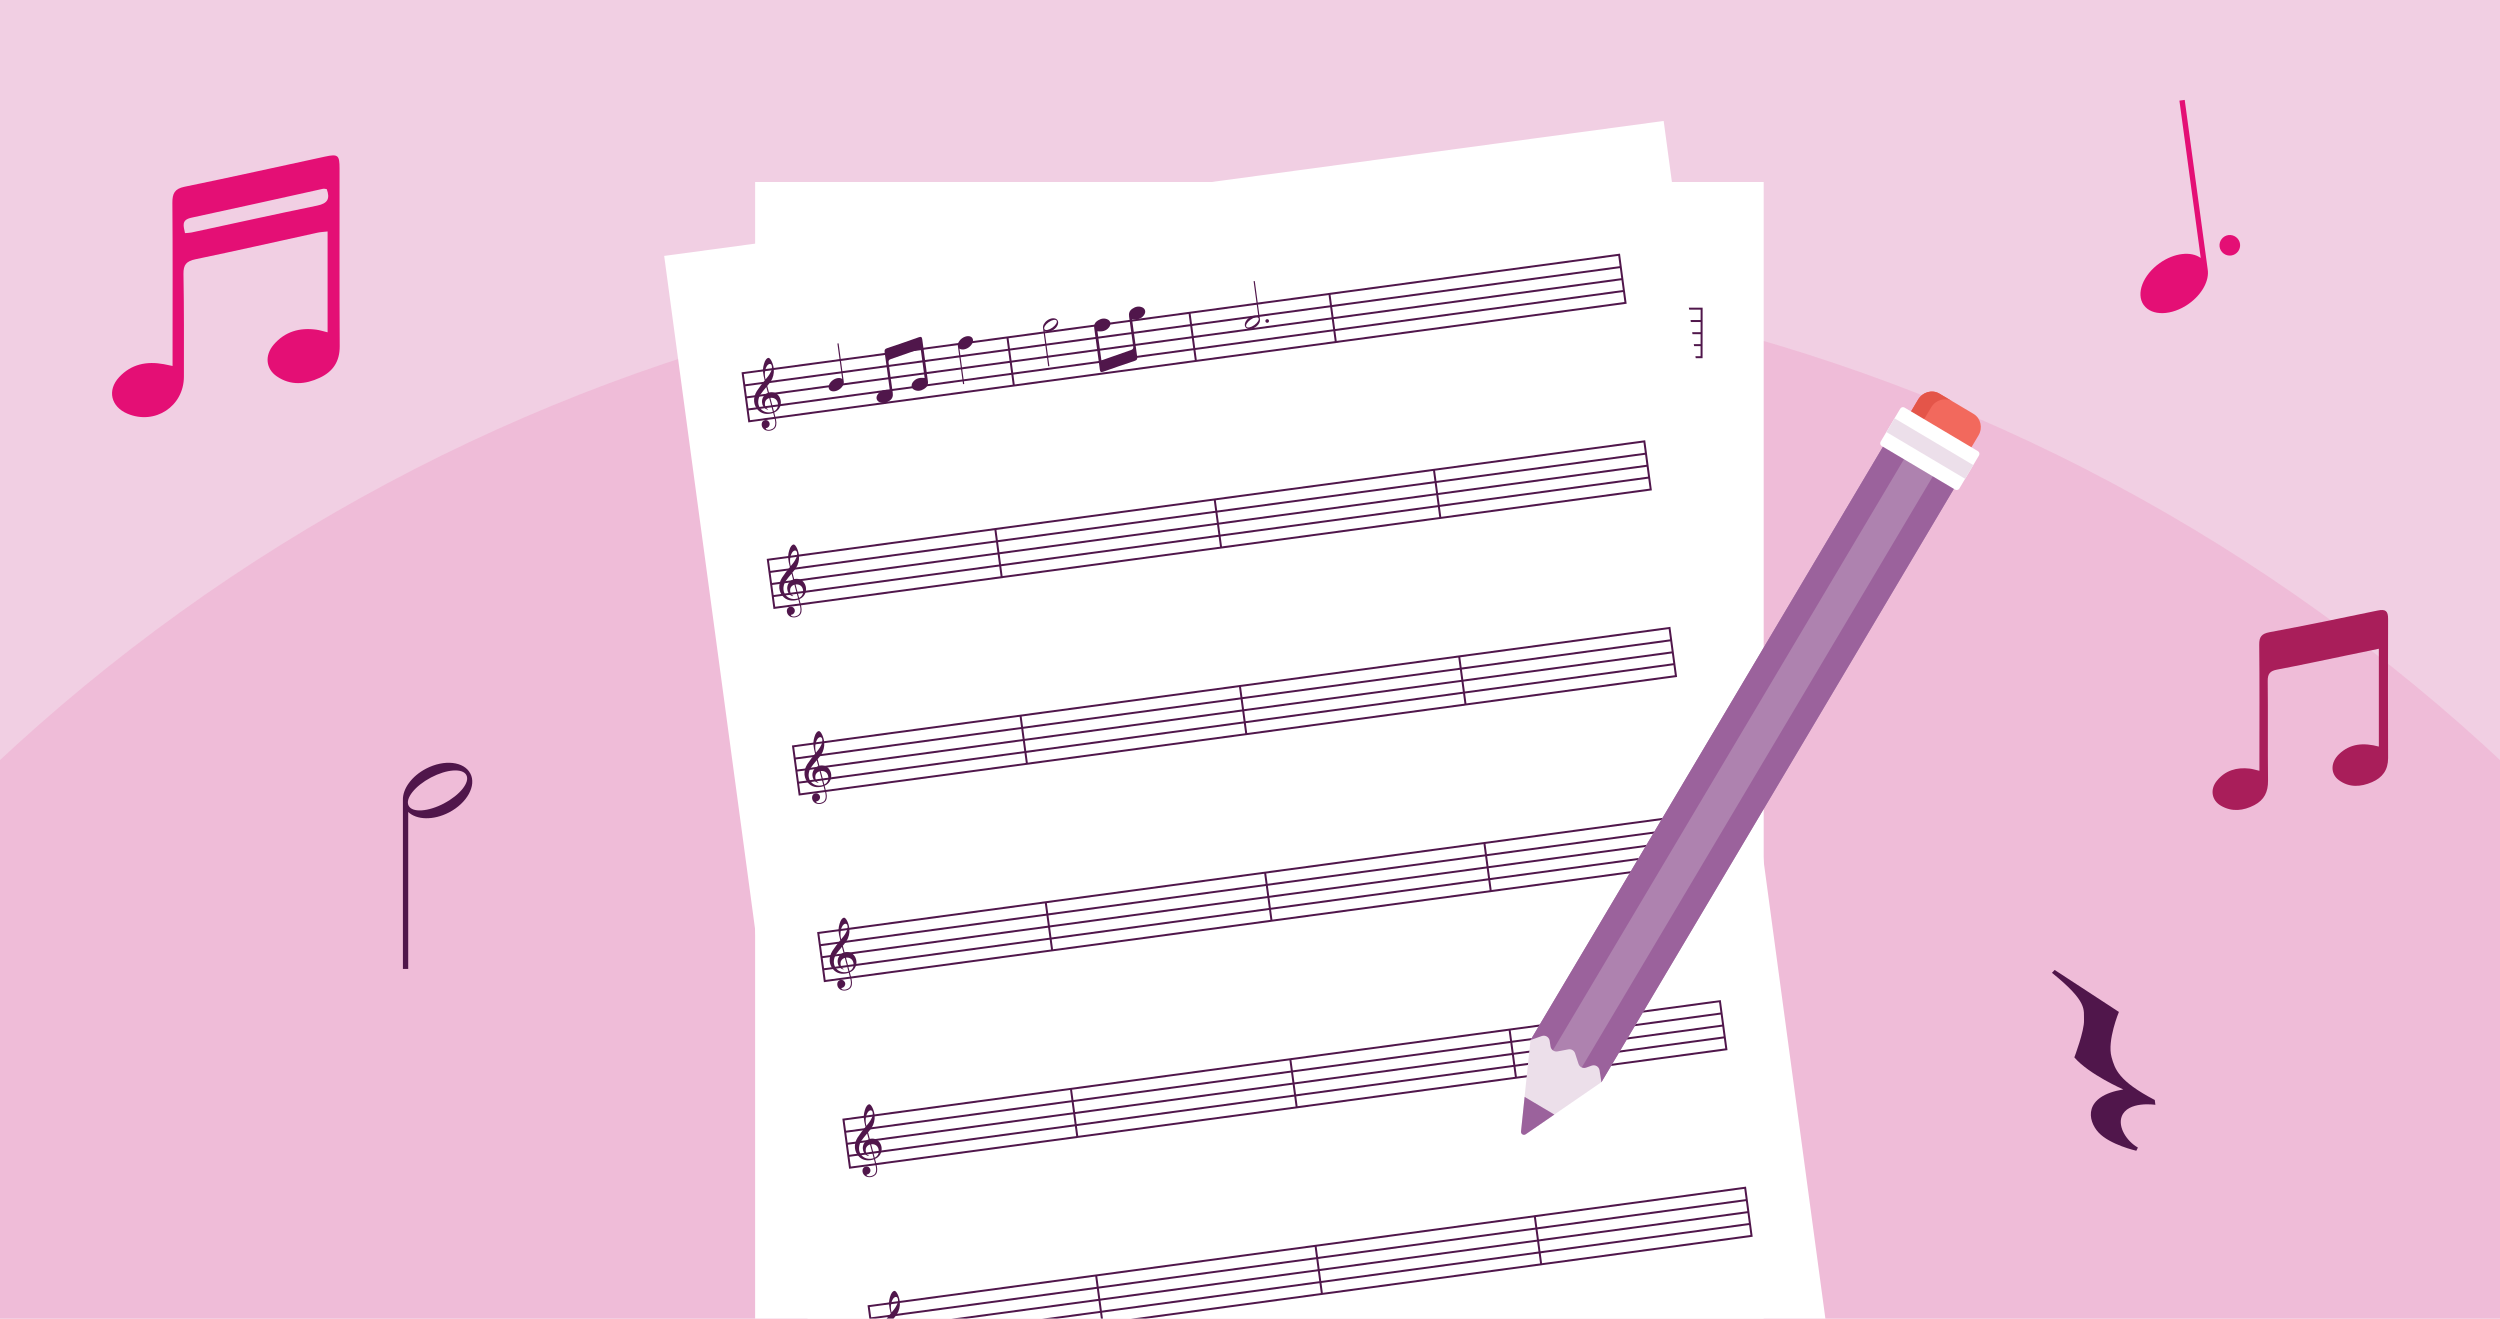 <?xml version="1.0" encoding="UTF-8"?>
<svg xmlns="http://www.w3.org/2000/svg" xmlns:xlink="http://www.w3.org/1999/xlink" viewBox="0 0 800 422">
  <defs>
    <style>
      .cls-1, .cls-2 {
        fill: none;
      }

      .cls-3 {
        filter: url(#drop-shadow-1);
      }

      .cls-4 {
        filter: url(#drop-shadow-2);
      }

      .cls-5 {
        fill: #e45549;
      }

      .cls-6 {
        fill: #50164b;
      }

      .cls-7 {
        opacity: .1;
      }

      .cls-7, .cls-8 {
        fill: #e40f75;
      }

      .cls-9 {
        fill: #ecdfea;
      }

      .cls-10 {
        fill: #9b629c;
      }

      .cls-11 {
        fill: #ae82af;
      }

      .cls-12 {
        clip-path: url(#clippath-1);
      }

      .cls-13 {
        fill: #fff;
      }

      .cls-2 {
        stroke: #50164b;
        stroke-miterlimit: 10;
        stroke-width: .64px;
      }

      .cls-14 {
        fill: #a91e5a;
      }

      .cls-15 {
        fill: #f2695d;
      }

      .cls-16 {
        fill: #f1cfe3;
      }

      .cls-17 {
        clip-path: url(#clippath);
      }
    </style>
    <clipPath id="clippath">
      <rect class="cls-1" x="-8.21" y="-1139.35" width="814.06" height="438.74"/>
    </clipPath>
    <clipPath id="clippath-1">
      <rect class="cls-1" x="-8.21" y="-8.04" width="814.06" height="438.74"/>
    </clipPath>
    <filter id="drop-shadow-1" x="236.92" y="53.72" width="332.16" height="465.6" filterUnits="userSpaceOnUse">
      <feOffset dx="3.01" dy="3.01"/>
      <feGaussianBlur result="blur" stdDeviation="1.51"/>
      <feFlood flood-color="#231f20" flood-opacity=".33"/>
      <feComposite in2="blur" operator="in"/>
      <feComposite in="SourceGraphic"/>
    </filter>
    <filter id="drop-shadow-2" x="207.88" y="34.04" width="390.24" height="504.96" filterUnits="userSpaceOnUse">
      <feOffset dx="3.01" dy="3.01"/>
      <feGaussianBlur result="blur-2" stdDeviation="1.51"/>
      <feFlood flood-color="#231f20" flood-opacity=".33"/>
      <feComposite in2="blur-2" operator="in"/>
      <feComposite in="SourceGraphic"/>
    </filter>
  </defs>
  <g id="bg">
    <rect class="cls-16" x="-8.21" y="-14" width="814.06" height="445.73"/>
  </g>
  <g id="Layer_3" data-name="Layer 3">
    <g class="cls-17">
      <circle class="cls-7" cx="400" cy="-459.35" r="586.34"/>
    </g>
    <g class="cls-12">
      <circle class="cls-7" cx="400" cy="671.95" r="586.34"/>
    </g>
  </g>
  <g id="Layer_1" data-name="Layer 1">
    <path class="cls-14" d="M761.23,238.9v-31.3c-3.45.71-6.66,1.37-9.86,2.04-7.57,1.56-15.13,3.2-22.73,4.64-2.24.43-3,1.33-2.97,3.66.13,10.62-.03,21.25.1,31.87.05,3.61-1.25,6.21-4.4,7.84-3.49,1.8-7.11,2.24-10.65.2-2.99-1.71-3.59-5.2-1.35-7.98,2.69-3.34,6.35-4.4,10.51-3.92.9.1,1.78.39,3.13.7,0-1.33,0-2.42,0-3.5,0-12.28.07-24.55-.06-36.82-.03-2.59.78-3.55,3.33-4.03,11.55-2.17,23.07-4.5,34.57-6.93,2.56-.54,3.35.17,3.34,2.68-.05,14.85-.05,29.71,0,44.56.01,3.8-1.83,6.25-5.15,7.68-3.6,1.55-7.26,1.81-10.59-.63-2.76-2.02-2.71-5.71.05-8.35,3.57-3.41,7.85-3.71,12.71-2.41Z"/>
    <path class="cls-6" d="M656.62,311.31l.87-.93,20.56,13.44s-3.82,9.16-2.36,14.43c1.08,3.89,2.23,7.68,13.84,13.75l.19,1.54s-8.92-1.35-10.79,3.79c-1.22,3.35,1.6,7.85,5.2,9.89l-.51,1.02s-8.41-1.9-12.06-5.81c-3.64-3.91-4.94-11.69,7.89-13.81,0,0-11.01-4.83-15.66-10.26,0,0,3.24-8.54,3.09-11.9-.16-3.36,1.38-5.79-10.25-15.15Z"/>
    <path class="cls-6" d="M150.5,247.52c-2.01-3.88-8.34-4.57-14.13-1.57-4.66,2.42-7.55,6.51-7.44,10.03h0s0,54.07,0,54.07h1.7v-50.22c2.68,2.57,8.06,2.74,13.05.15,5.79-3.01,8.85-8.59,6.83-12.46ZM142.12,257.07c-5.11,2.7-10.19,3.04-11.36.75-1.17-2.28,2.02-6.31,7.13-9.01,5.11-2.7,10.19-3.04,11.36-.76,1.17,2.28-2.02,6.31-7.13,9.01Z"/>
    <g>
      <path class="cls-8" d="M685.99,97.6c2.55,3.61,8.98,3.45,14.37-.35,4.34-3.06,6.68-7.54,6.1-11.06h0s-7.35-54.22-7.35-54.22l-1.7.23,6.82,50.35c-3.04-2.22-8.46-1.66-13.1,1.62-5.39,3.8-7.7,9.81-5.16,13.42Z"/>
      <path class="cls-8" d="M716.81,78.06c-.24-1.8-1.91-3.07-3.71-2.83s-3.07,1.91-2.83,3.71,1.91,3.07,3.71,2.82,3.07-1.91,2.83-3.71Z"/>
    </g>
    <path class="cls-8" d="M104.83,106.35v-32.28c-1.2.14-2.21.17-3.18.38-13.02,2.84-26.02,5.8-39.08,8.51-2.89.6-3.92,1.71-3.86,4.73.2,10.93.15,21.87.14,32.81,0,9.55-9.28,15.61-18.1,11.87-5.25-2.23-6.52-7.47-2.64-11.67,3.87-4.19,8.83-5.18,14.3-4.17.77.14,1.53.31,2.81.58,0-1.68,0-3.11,0-4.54,0-15.87.07-31.75-.06-47.62-.02-3,.67-4.53,3.89-5.19,15.02-3.08,29.98-6.43,44.97-9.65,4.15-.89,4.64-.49,4.64,3.84.02,18.94-.06,37.88.05,56.82.03,4.91-2.17,8.15-6.4,10.12-4.6,2.15-9.31,2.56-13.71-.44-3.53-2.4-3.98-6.69-1.04-10.14,3.58-4.2,8.32-5.56,13.7-4.81,1.04.14,2.06.48,3.57.84ZM104.56,60.52c-.43-.05-.83-.19-1.18-.11-14.05,3.09-28.08,6.25-42.14,9.26-3.33.71-2.49,2.69-2.04,4.93.79-.07,1.45-.07,2.07-.2,13.41-2.88,26.8-5.85,40.24-8.61,3.34-.68,4.17-2.21,3.05-5.26Z"/>
    <g class="cls-3">
      <rect class="cls-13" x="171.77" y="122.1" width="456.45" height="322.74" transform="translate(683.47 -116.53) rotate(90)"/>
      <g>
        <path class="cls-6" d="M269.23,105.2c-.46-1.51-1.59-2.2-2.94-2.19-.1,0-.2,0-.3.02-.1-.77-.19-1.5-.26-2.15.55-.51,1.05-.98,1.36-1.34.82-.97,1.35-2.29,1.44-3.63.11-1.68-.56-3.86-1.24-3.89-.46-.01-1.12.48-1.66,1.75-.49,1.16-.72,1.85-.63,3.67.02.3.07.87.15,1.61-.88.82-1.99,1.89-2.95,3.02-1.63,1.94-1.77,4.51-.22,6.34,1.19,1.41,3.07,1.59,4.48,1.29.16,1.24.26,2.11.27,2.28.04.79,0,2.33-1.19,2.74-.97.33-1.45.15-1.77.02-.34-.16-.45-.53-.18-.52.66.02,1.25-.55,1.28-1.25.02-.71-.53-1.31-1.23-1.33-.63-.02-1.16.42-1.29,1.03-.08.26-.08.59,0,.93.13.59.63,1.08.91,1.24,1.13.66,2.36.33,2.95-.1.62-.45.98-1.36.87-2.8-.03-.34-.12-1.19-.26-2.31.35-.1.66-.22.9-.37,1.37-.79,1.99-2.51,1.52-4.05ZM265.45,98.29c-.12-1.75.53-3.21,1.07-3.79.73-.77,1.49-.65,1.54.25.07,1.15-.9,2.35-1.6,3.06-.22.22-.56.54-.97.92-.02-.19-.03-.34-.04-.45ZM266.33,109.32c-1.35.23-2.96-.2-3.78-1.69-.88-1.58-.13-3.4.67-4.33.53-.62,1.39-1.39,2.19-2.12.07.61.15,1.26.23,1.92-1.18.3-2.16,1.35-2.25,2.7-.13,2.13,1.57,2.73,1.62,2.57.04-.13-.24-.15-.5-.54-.28-.41-.32-.99-.28-1.41.07-.72.62-1.46,1.62-1.61.2,1.61.4,3.21.56,4.48-.03,0-.05.01-.08.02ZM266.77,109.21c-.16-1.29-.36-2.86-.55-4.41,1.14,0,1.96.68,2.11,1.76.15,1.02-.24,2.22-1.57,2.65Z"/>
        <path class="cls-6" d="M372.8,97.68v9.41c1.04-.21,2-.41,2.96-.61,2.28-.47,4.55-.96,6.83-1.39.67-.13.9-.4.89-1.1-.04-3.19,0-6.39-.03-9.58-.01-1.09.38-1.87,1.32-2.35,1.05-.54,2.14-.67,3.2-.06.9.52,1.08,1.56.41,2.4-.81,1-1.91,1.32-3.16,1.18-.27-.03-.54-.12-.94-.21,0,.4,0,.73,0,1.05,0,3.69-.02,7.38.02,11.07,0,.78-.23,1.07-1,1.21-3.47.65-6.93,1.35-10.39,2.08-.77.16-1.01-.05-1-.81.01-4.46.01-8.93,0-13.39,0-1.14.55-1.88,1.55-2.31,1.08-.47,2.18-.54,3.18.19.83.61.81,1.72-.01,2.51-1.07,1.03-2.36,1.12-3.82.72Z"/>
        <path class="cls-6" d="M285.28,104.67c.46.88,1.9,1.04,3.22.36,1.06-.55,1.72-1.48,1.7-2.29h0s0-12.32,0-12.32h-.39v11.44c-.61-.59-1.84-.62-2.97-.03-1.32.69-2.02,1.96-1.56,2.84Z"/>
        <path class="cls-6" d="M332.82,94.45c-.46-.88-1.9-1.04-3.22-.36-1.06.55-1.72,1.48-1.7,2.29h0s0,12.32,0,12.32h.39v-11.44c.61.59,1.84.62,2.97.03,1.32-.69,2.02-1.96,1.56-2.84Z"/>
        <path class="cls-6" d="M360.58,92.43c-.46-.88-1.9-1.04-3.22-.36-1.06.55-1.72,1.48-1.7,2.29h0s0,12.32,0,12.32h.39v-11.44c.61.59,1.84.62,2.97.03,1.32-.69,2.02-1.96,1.56-2.84ZM358.67,94.6c-1.16.61-2.32.69-2.59.17-.27-.52.46-1.44,1.62-2.05,1.16-.61,2.32-.69,2.59-.17.27.52-.46,1.44-1.62,2.05Z"/>
        <path class="cls-6" d="M315.99,105.11v-9.48c-1.05.22-2.02.42-2.98.62-2.29.47-4.58.97-6.88,1.4-.68.13-.91.4-.9,1.11.04,3.22-.01,6.43.03,9.65.01,1.09-.38,1.88-1.33,2.37-1.06.55-2.15.68-3.22.06-.9-.52-1.09-1.58-.41-2.42.82-1.01,1.92-1.33,3.18-1.19.27.03.54.12.95.21,0-.4,0-.73,0-1.06,0-3.72.02-7.43-.02-11.15,0-.78.24-1.08,1.01-1.22,3.5-.66,6.99-1.36,10.47-2.1.78-.16,1.01.05,1.01.81-.01,4.5-.01,9,0,13.49,0,1.15-.55,1.89-1.56,2.33-1.09.47-2.2.55-3.21-.19-.84-.61-.82-1.73.01-2.53,1.08-1.03,2.38-1.12,3.85-.73Z"/>
        <g>
          <polygon class="cls-2" points="541.49 111.3 258.49 111.3 258.49 95.77 541.51 95.77 541.49 111.3"/>
          <line class="cls-2" x1="343.99" y1="95.77" x2="343.96" y2="111.3"/>
          <line class="cls-2" x1="402.78" y1="95.77" x2="402.75" y2="111.3"/>
          <line class="cls-2" x1="447.97" y1="95.77" x2="447.94" y2="111.3"/>
          <line class="cls-2" x1="258.49" y1="99.72" x2="541.51" y2="99.72"/>
          <line class="cls-2" x1="541.5" y1="103.61" x2="258.49" y2="103.61"/>
          <line class="cls-2" x1="258.49" y1="107.52" x2="541.5" y2="107.43"/>
        </g>
        <g>
          <path class="cls-6" d="M419.94,102.75c.46.88,1.9,1.04,3.22.36,1.06-.55,1.72-1.48,1.7-2.29h0s0-12.32,0-12.32h-.39v11.44c-.61-.59-1.84-.62-2.97-.03-1.32.69-2.02,1.96-1.56,2.84ZM421.85,100.57c1.16-.61,2.32-.69,2.59-.17.27.52-.46,1.44-1.62,2.05-1.16.61-2.32.69-2.59.17-.27-.52.46-1.44,1.62-2.05Z"/>
          <circle class="cls-6" cx="427.07" cy="101.68" r=".58"/>
        </g>
      </g>
      <g>
        <path class="cls-6" d="M269.23,165.46c-.46-1.51-1.59-2.2-2.94-2.19-.1,0-.2,0-.3.02-.1-.77-.19-1.5-.26-2.15.55-.51,1.05-.98,1.36-1.34.82-.97,1.35-2.29,1.44-3.63.11-1.68-.56-3.86-1.24-3.89-.46-.01-1.12.48-1.66,1.75-.49,1.16-.72,1.85-.63,3.67.02.3.07.87.15,1.61-.88.82-1.99,1.89-2.95,3.02-1.63,1.94-1.77,4.51-.22,6.34,1.19,1.41,3.07,1.59,4.48,1.29.16,1.24.26,2.11.27,2.28.04.79,0,2.33-1.19,2.74-.97.33-1.45.15-1.77.02-.34-.16-.45-.53-.18-.52.66.02,1.25-.55,1.28-1.25.02-.71-.53-1.31-1.23-1.33-.63-.02-1.16.42-1.29,1.03-.08.26-.08.59,0,.93.13.59.63,1.08.91,1.24,1.13.66,2.36.33,2.95-.1.62-.45.98-1.36.87-2.8-.03-.34-.12-1.19-.26-2.31.35-.1.66-.22.9-.37,1.37-.79,1.99-2.51,1.52-4.05ZM265.45,158.55c-.12-1.75.53-3.21,1.07-3.79.73-.77,1.49-.65,1.54.25.07,1.15-.9,2.35-1.6,3.06-.22.22-.56.54-.97.92-.02-.19-.03-.34-.04-.45ZM266.33,169.57c-1.35.23-2.96-.2-3.78-1.69-.88-1.58-.13-3.4.67-4.33.53-.62,1.39-1.39,2.19-2.12.07.61.15,1.26.23,1.92-1.18.3-2.16,1.35-2.25,2.7-.13,2.13,1.57,2.73,1.62,2.57.04-.13-.24-.15-.5-.54-.28-.41-.32-.99-.28-1.41.07-.72.62-1.46,1.62-1.61.2,1.61.4,3.21.56,4.48-.03,0-.05.01-.08.02ZM266.77,169.46c-.16-1.29-.36-2.86-.55-4.41,1.14,0,1.96.68,2.11,1.76.15,1.02-.24,2.22-1.57,2.65Z"/>
        <g>
          <polygon class="cls-2" points="541.49 171.56 258.49 171.56 258.49 156.02 541.51 156.02 541.49 171.56"/>
          <line class="cls-2" x1="331.94" y1="156.02" x2="331.91" y2="171.56"/>
          <line class="cls-2" x1="402.78" y1="156.02" x2="402.75" y2="171.56"/>
          <line class="cls-2" x1="473.58" y1="156.02" x2="473.55" y2="171.56"/>
          <line class="cls-2" x1="258.49" y1="159.98" x2="541.51" y2="159.98"/>
          <line class="cls-2" x1="541.5" y1="163.87" x2="258.49" y2="163.87"/>
          <line class="cls-2" x1="258.49" y1="167.77" x2="541.5" y2="167.69"/>
        </g>
      </g>
      <g>
        <path class="cls-6" d="M269.23,225.71c-.46-1.51-1.59-2.2-2.94-2.19-.1,0-.2,0-.3.02-.1-.77-.19-1.5-.26-2.15.55-.51,1.05-.98,1.36-1.34.82-.97,1.35-2.29,1.44-3.63.11-1.68-.56-3.86-1.24-3.89-.46-.01-1.12.48-1.66,1.75-.49,1.16-.72,1.85-.63,3.67.02.3.07.87.15,1.61-.88.82-1.99,1.89-2.95,3.02-1.63,1.94-1.77,4.51-.22,6.34,1.19,1.41,3.07,1.59,4.48,1.29.16,1.24.26,2.11.27,2.28.04.79,0,2.33-1.19,2.74-.97.33-1.45.15-1.77.02-.34-.16-.45-.53-.18-.52.66.02,1.25-.55,1.28-1.25.02-.71-.53-1.31-1.23-1.33-.63-.02-1.16.42-1.29,1.03-.08.26-.08.59,0,.93.13.59.63,1.08.91,1.24,1.13.66,2.36.33,2.95-.1.62-.45.98-1.36.87-2.8-.03-.34-.12-1.19-.26-2.31.35-.1.66-.22.9-.37,1.37-.79,1.99-2.51,1.52-4.05ZM265.45,218.8c-.12-1.75.53-3.21,1.07-3.79.73-.77,1.49-.65,1.54.25.07,1.15-.9,2.35-1.6,3.06-.22.22-.56.54-.97.92-.02-.19-.03-.34-.04-.45ZM266.33,229.83c-1.35.23-2.96-.2-3.78-1.69-.88-1.58-.13-3.4.67-4.33.53-.62,1.39-1.39,2.19-2.12.07.61.15,1.26.23,1.92-1.18.3-2.16,1.35-2.25,2.7-.13,2.13,1.57,2.73,1.62,2.57.04-.13-.24-.15-.5-.54-.28-.41-.32-.99-.28-1.41.07-.72.62-1.46,1.62-1.61.2,1.61.4,3.21.56,4.48-.03,0-.05.01-.08.02ZM266.77,229.72c-.16-1.29-.36-2.86-.55-4.41,1.14,0,1.96.68,2.11,1.76.15,1.02-.24,2.22-1.57,2.65Z"/>
        <g>
          <polygon class="cls-2" points="541.49 231.81 258.49 231.81 258.49 216.28 541.51 216.28 541.49 231.81"/>
          <line class="cls-2" x1="331.94" y1="216.28" x2="331.91" y2="231.81"/>
          <line class="cls-2" x1="402.78" y1="216.28" x2="402.75" y2="231.81"/>
          <line class="cls-2" x1="473.58" y1="216.28" x2="473.55" y2="231.81"/>
          <line class="cls-2" x1="258.49" y1="220.23" x2="541.51" y2="220.23"/>
          <line class="cls-2" x1="541.5" y1="224.12" x2="258.49" y2="224.12"/>
          <line class="cls-2" x1="258.49" y1="228.02" x2="541.5" y2="227.94"/>
        </g>
      </g>
      <g>
        <path class="cls-6" d="M269.23,285.97c-.46-1.51-1.59-2.2-2.94-2.19-.1,0-.2,0-.3.02-.1-.77-.19-1.5-.26-2.15.55-.51,1.05-.98,1.36-1.34.82-.97,1.35-2.29,1.44-3.63.11-1.68-.56-3.86-1.24-3.89-.46-.01-1.12.48-1.66,1.75-.49,1.16-.72,1.85-.63,3.67.02.3.07.87.15,1.61-.88.82-1.99,1.89-2.95,3.02-1.63,1.94-1.77,4.51-.22,6.34,1.19,1.41,3.07,1.59,4.48,1.29.16,1.24.26,2.11.27,2.28.04.79,0,2.33-1.19,2.74-.97.33-1.45.15-1.77.02-.34-.16-.45-.53-.18-.52.66.02,1.25-.55,1.28-1.25.02-.71-.53-1.31-1.23-1.33-.63-.02-1.16.42-1.29,1.03-.08.26-.08.59,0,.93.13.59.63,1.08.91,1.24,1.13.66,2.36.33,2.95-.1.62-.45.98-1.36.87-2.8-.03-.34-.12-1.19-.26-2.31.35-.1.66-.22.9-.37,1.37-.79,1.99-2.51,1.52-4.05ZM265.45,279.06c-.12-1.75.53-3.21,1.07-3.79.73-.77,1.49-.65,1.54.25.07,1.15-.9,2.35-1.6,3.06-.22.22-.56.54-.97.92-.02-.19-.03-.34-.04-.45ZM266.33,290.08c-1.35.23-2.96-.2-3.78-1.69-.88-1.58-.13-3.4.67-4.33.53-.62,1.39-1.39,2.19-2.12.07.61.15,1.26.23,1.92-1.18.3-2.16,1.35-2.25,2.7-.13,2.13,1.57,2.73,1.62,2.57.04-.13-.24-.15-.5-.54-.28-.41-.32-.99-.28-1.41.07-.72.62-1.46,1.62-1.61.2,1.61.4,3.21.56,4.48-.03,0-.05.01-.08.02ZM266.77,289.97c-.16-1.29-.36-2.86-.55-4.41,1.14,0,1.96.68,2.11,1.76.15,1.02-.24,2.22-1.57,2.65Z"/>
        <g>
          <polygon class="cls-2" points="541.49 292.07 258.49 292.07 258.49 276.53 541.51 276.53 541.49 292.07"/>
          <line class="cls-2" x1="331.94" y1="276.53" x2="331.91" y2="292.07"/>
          <line class="cls-2" x1="402.78" y1="276.53" x2="402.75" y2="292.07"/>
          <line class="cls-2" x1="473.58" y1="276.53" x2="473.55" y2="292.07"/>
          <line class="cls-2" x1="258.49" y1="280.49" x2="541.51" y2="280.49"/>
          <line class="cls-2" x1="541.5" y1="284.38" x2="258.49" y2="284.38"/>
          <line class="cls-2" x1="258.49" y1="288.28" x2="541.5" y2="288.2"/>
        </g>
      </g>
      <g>
        <path class="cls-6" d="M269.23,346.22c-.46-1.51-1.59-2.2-2.94-2.19-.1,0-.2,0-.3.02-.1-.77-.19-1.5-.26-2.15.55-.51,1.05-.98,1.36-1.34.82-.97,1.35-2.29,1.44-3.63.11-1.68-.56-3.86-1.24-3.89-.46-.01-1.12.48-1.66,1.75-.49,1.16-.72,1.85-.63,3.67.02.3.07.87.15,1.61-.88.82-1.99,1.89-2.95,3.02-1.63,1.94-1.77,4.51-.22,6.34,1.19,1.41,3.07,1.59,4.48,1.29.16,1.24.26,2.11.27,2.28.04.79,0,2.33-1.19,2.74-.97.33-1.45.15-1.77.02-.34-.16-.45-.53-.18-.52.66.02,1.25-.55,1.28-1.25.02-.71-.53-1.31-1.23-1.33-.63-.02-1.16.42-1.29,1.03-.08.26-.08.59,0,.93.13.59.63,1.08.91,1.24,1.13.66,2.36.33,2.95-.1.62-.45.98-1.36.87-2.8-.03-.34-.12-1.19-.26-2.31.35-.1.66-.22.9-.37,1.37-.79,1.99-2.51,1.52-4.05ZM265.45,339.31c-.12-1.75.53-3.21,1.07-3.79.73-.77,1.49-.65,1.54.25.07,1.15-.9,2.35-1.6,3.06-.22.22-.56.54-.97.92-.02-.19-.03-.34-.04-.45ZM266.33,350.34c-1.35.23-2.96-.2-3.78-1.69-.88-1.58-.13-3.4.67-4.33.53-.62,1.39-1.39,2.19-2.12.07.61.15,1.26.23,1.92-1.18.3-2.16,1.35-2.25,2.7-.13,2.13,1.57,2.73,1.62,2.57.04-.13-.24-.15-.5-.54-.28-.41-.32-.99-.28-1.41.07-.72.62-1.46,1.62-1.61.2,1.61.4,3.21.56,4.48-.03,0-.05.01-.08.02ZM266.77,350.22c-.16-1.29-.36-2.86-.55-4.41,1.14,0,1.96.68,2.11,1.76.15,1.02-.24,2.22-1.57,2.65Z"/>
        <g>
          <polygon class="cls-2" points="541.49 352.32 258.49 352.32 258.49 336.78 541.51 336.78 541.49 352.32"/>
          <line class="cls-2" x1="331.94" y1="336.78" x2="331.91" y2="352.32"/>
          <line class="cls-2" x1="402.78" y1="336.78" x2="402.75" y2="352.32"/>
          <line class="cls-2" x1="473.58" y1="336.78" x2="473.55" y2="352.32"/>
          <line class="cls-2" x1="258.49" y1="340.74" x2="541.51" y2="340.74"/>
          <line class="cls-2" x1="541.5" y1="344.63" x2="258.49" y2="344.63"/>
          <line class="cls-2" x1="258.49" y1="348.53" x2="541.5" y2="348.45"/>
        </g>
      </g>
      <g>
        <path class="cls-6" d="M269.23,406.48c-.46-1.51-1.59-2.2-2.94-2.19-.1,0-.2,0-.3.02-.1-.77-.19-1.5-.26-2.15.55-.51,1.05-.98,1.36-1.34.82-.97,1.35-2.29,1.44-3.63.11-1.68-.56-3.86-1.24-3.89-.46-.01-1.12.48-1.66,1.75-.49,1.16-.72,1.85-.63,3.67.02.3.07.87.15,1.61-.88.82-1.99,1.89-2.95,3.02-1.63,1.94-1.77,4.51-.22,6.34,1.19,1.41,3.07,1.59,4.48,1.29.16,1.24.26,2.11.27,2.28.04.79,0,2.33-1.19,2.74-.97.33-1.45.15-1.77.02-.34-.16-.45-.53-.18-.52.66.02,1.25-.55,1.28-1.25.02-.71-.53-1.31-1.23-1.33-.63-.02-1.16.42-1.29,1.03-.08.26-.08.59,0,.93.13.59.63,1.08.91,1.24,1.13.66,2.36.33,2.95-.1.62-.45.98-1.36.87-2.8-.03-.34-.12-1.19-.26-2.31.35-.1.66-.22.9-.37,1.37-.79,1.99-2.51,1.52-4.05ZM265.45,399.56c-.12-1.75.53-3.21,1.07-3.79.73-.77,1.49-.65,1.54.25.07,1.15-.9,2.35-1.6,3.06-.22.22-.56.54-.97.92-.02-.19-.03-.34-.04-.45ZM266.33,410.59c-1.35.23-2.96-.2-3.78-1.69-.88-1.58-.13-3.4.67-4.33.53-.62,1.39-1.39,2.19-2.12.07.61.15,1.26.23,1.92-1.18.3-2.16,1.35-2.25,2.7-.13,2.13,1.57,2.73,1.62,2.57.04-.13-.24-.15-.5-.54-.28-.41-.32-.99-.28-1.41.07-.72.62-1.46,1.62-1.61.2,1.61.4,3.21.56,4.48-.03,0-.05.01-.08.02ZM266.77,410.48c-.16-1.29-.36-2.86-.55-4.41,1.14,0,1.96.68,2.11,1.76.15,1.02-.24,2.22-1.57,2.65Z"/>
        <g>
          <polygon class="cls-2" points="541.49 412.57 258.49 412.57 258.49 397.04 541.51 397.04 541.49 412.57"/>
          <line class="cls-2" x1="331.94" y1="397.04" x2="331.91" y2="412.57"/>
          <line class="cls-2" x1="402.78" y1="397.04" x2="402.75" y2="412.57"/>
          <line class="cls-2" x1="473.58" y1="397.04" x2="473.55" y2="412.57"/>
          <line class="cls-2" x1="258.49" y1="400.99" x2="541.51" y2="400.99"/>
          <line class="cls-2" x1="541.5" y1="404.88" x2="258.49" y2="404.88"/>
          <line class="cls-2" x1="258.49" y1="408.79" x2="541.5" y2="408.7"/>
        </g>
      </g>
    </g>
    <g class="cls-4">
      <rect class="cls-13" x="171.77" y="122.1" width="456.45" height="322.74" transform="translate(627.38 -150.87) rotate(82.31)"/>
      <g>
        <path class="cls-6" d="M246.55,124.31c-.66-1.44-1.87-1.96-3.2-1.78-.1.01-.2.03-.29.06-.2-.75-.39-1.46-.55-2.1.48-.57.91-1.11,1.17-1.51.68-1.07,1.03-2.46.94-3.79-.12-1.68-1.07-3.75-1.75-3.69-.46.05-1.05.63-1.41,1.96-.33,1.21-.46,1.93-.13,3.72.06.3.19.85.36,1.57-.76.93-1.72,2.14-2.52,3.39-1.36,2.14-1.15,4.71.63,6.31,1.37,1.24,3.26,1.16,4.61.68.32,1.21.54,2.06.57,2.22.15.78.31,2.31-.81,2.87-.91.46-1.42.34-1.75.25-.36-.11-.52-.46-.25-.49.66-.07,1.17-.71,1.1-1.41-.07-.71-.7-1.23-1.4-1.16-.62.06-1.1.58-1.14,1.19-.04.26,0,.59.12.92.21.57.77.99,1.06,1.11,1.21.51,2.38.01,2.91-.49.55-.53.79-1.48.49-2.9-.07-.33-.28-1.16-.57-2.26.33-.14.62-.31.84-.48,1.25-.97,1.63-2.75.96-4.22ZM241.87,117.97c-.35-1.71.09-3.25.55-3.89.62-.86,1.39-.84,1.56.04.22,1.13-.58,2.45-1.17,3.25-.18.25-.48.61-.84,1.04-.04-.19-.08-.34-.1-.44ZM244.22,128.78c-1.31.41-2.96.2-3.97-1.16-1.08-1.45-.59-3.35.08-4.38.45-.69,1.19-1.56,1.88-2.39.15.59.32,1.23.49,1.87-1.13.45-1.96,1.63-1.87,2.97.15,2.13,1.92,2.5,1.95,2.33.02-.14-.26-.12-.57-.47-.33-.37-.45-.94-.46-1.36-.03-.72.41-1.53,1.39-1.81.41,1.57.83,3.12,1.16,4.37-.03,0-.05.02-.08.03ZM244.64,128.61c-.33-1.25-.74-2.79-1.14-4.3,1.13-.15,2.03.41,2.33,1.46.28.99.06,2.23-1.2,2.84Z"/>
        <path class="cls-6" d="M348.18,103l1.26,9.32c1-.35,1.93-.68,2.85-1,2.19-.77,4.38-1.56,6.58-2.3.65-.22.84-.52.74-1.21-.46-3.16-.85-6.33-1.31-9.49-.16-1.07.12-1.9,1-2.51.97-.68,2.03-.95,3.16-.49.96.39,1.28,1.4.72,2.32-.67,1.1-1.71,1.57-2.97,1.59-.27,0-.55-.05-.96-.08.05.4.1.72.14,1.04.49,3.66.97,7.31,1.5,10.96.11.77-.09,1.09-.83,1.33-3.35,1.11-6.69,2.27-10.02,3.45-.74.26-1.01.08-1.1-.66-.58-4.43-1.18-8.85-1.8-13.27-.16-1.13.29-1.94,1.22-2.49,1.01-.61,2.09-.83,3.18-.24.9.49,1.04,1.59.32,2.49-.92,1.16-2.19,1.42-3.69,1.23Z"/>
        <path class="cls-6" d="M262.38,121.64c.57.81,2.02.78,3.24-.08.98-.69,1.51-1.7,1.37-2.49h0s-1.65-12.21-1.65-12.21l-.38.05,1.53,11.34c-.68-.5-1.9-.37-2.95.36-1.22.86-1.74,2.21-1.16,3.02Z"/>
        <path class="cls-6" d="M308.12,105.14c-.57-.81-2.02-.78-3.24.08-.98.69-1.51,1.7-1.37,2.49h0s1.65,12.21,1.65,12.21l.38-.05-1.53-11.34c.68.5,1.9.37,2.95-.36,1.22-.86,1.74-2.21,1.16-3.02Z"/>
        <path class="cls-6" d="M335.37,99.42c-.57-.81-2.02-.78-3.24.08-.98.69-1.51,1.7-1.37,2.49h0s1.65,12.21,1.65,12.21l.38-.05-1.53-11.34c.68.5,1.9.37,2.95-.36,1.22-.86,1.74-2.21,1.16-3.02ZM333.76,101.83c-1.07.76-2.21,1-2.54.52-.33-.48.26-1.49,1.33-2.25,1.07-.76,2.21-1,2.54-.52.33.48-.26,1.49-1.33,2.25Z"/>
        <path class="cls-6" d="M292.87,117.96l-1.27-9.39c-1.01.35-1.94.68-2.88,1.01-2.21.78-4.41,1.57-6.63,2.31-.66.22-.85.52-.74,1.22.47,3.18.85,6.38,1.32,9.56.16,1.08-.12,1.91-1,2.53-.97.68-2.04.96-3.19.49-.97-.39-1.29-1.42-.73-2.34.67-1.11,1.73-1.58,3-1.6.27,0,.55.05.97.08-.05-.4-.1-.73-.14-1.05-.5-3.68-.97-7.37-1.51-11.05-.11-.77.09-1.1.84-1.34,3.38-1.12,6.74-2.29,10.09-3.48.75-.27,1.01-.08,1.11.67.59,4.46,1.19,8.92,1.81,13.37.16,1.14-.3,1.95-1.23,2.51-1.02.61-2.1.84-3.2.24-.91-.49-1.04-1.61-.32-2.51.93-1.17,2.21-1.43,3.71-1.24Z"/>
        <g>
          <polygon class="cls-2" points="517.16 93.91 236.72 131.8 234.64 116.4 515.11 78.51 517.16 93.91"/>
          <line class="cls-2" x1="319.37" y1="104.96" x2="321.42" y2="120.35"/>
          <line class="cls-2" x1="377.63" y1="97.09" x2="379.68" y2="112.48"/>
          <line class="cls-2" x1="422.41" y1="91.04" x2="424.46" y2="106.44"/>
          <line class="cls-2" x1="235.17" y1="120.32" x2="515.64" y2="82.43"/>
          <line class="cls-2" x1="516.15" y1="86.29" x2="235.69" y2="124.18"/>
          <line class="cls-2" x1="236.21" y1="128.04" x2="516.66" y2="90.08"/>
        </g>
        <g>
          <path class="cls-6" d="M395.56,101.7c.57.81,2.02.78,3.24-.08.98-.69,1.51-1.7,1.37-2.49h0s-1.65-12.21-1.65-12.21l-.38.05,1.53,11.34c-.68-.5-1.9-.37-2.95.36-1.22.86-1.74,2.21-1.16,3.02ZM397.16,99.29c1.07-.76,2.21-1,2.54-.52.33.48-.26,1.49-1.33,2.25-1.07.76-2.21,1-2.54.52-.33-.48.26-1.49,1.33-2.25Z"/>
          <circle class="cls-6" cx="402.49" cy="99.7" r=".58"/>
        </g>
      </g>
      <g>
        <path class="cls-6" d="M254.61,184.03c-.66-1.44-1.87-1.96-3.2-1.78-.1.01-.2.03-.29.06-.2-.75-.39-1.46-.55-2.1.48-.57.91-1.11,1.17-1.51.68-1.07,1.03-2.46.94-3.79-.12-1.68-1.07-3.75-1.75-3.69-.46.05-1.05.63-1.41,1.96-.33,1.21-.46,1.93-.13,3.72.06.3.19.85.36,1.57-.76.93-1.72,2.14-2.52,3.39-1.36,2.14-1.15,4.71.63,6.31,1.37,1.24,3.26,1.16,4.61.68.32,1.21.54,2.06.57,2.22.15.78.31,2.31-.81,2.87-.91.46-1.42.34-1.75.25-.36-.11-.52-.46-.25-.49.66-.07,1.17-.71,1.1-1.41-.07-.71-.7-1.23-1.4-1.16-.62.06-1.1.58-1.14,1.19-.04.26,0,.59.12.92.21.57.77.99,1.06,1.11,1.21.51,2.38.01,2.91-.49.55-.53.79-1.48.49-2.9-.07-.33-.28-1.16-.57-2.26.33-.14.62-.31.84-.48,1.25-.97,1.63-2.75.96-4.22ZM249.93,177.68c-.35-1.71.09-3.25.55-3.89.62-.86,1.39-.84,1.56.04.22,1.13-.58,2.45-1.17,3.25-.18.25-.48.61-.84,1.04-.04-.19-.08-.34-.1-.44ZM252.29,188.49c-1.31.41-2.96.2-3.97-1.16-1.08-1.45-.59-3.35.08-4.38.45-.69,1.19-1.56,1.88-2.39.15.59.32,1.23.49,1.87-1.13.45-1.96,1.63-1.87,2.97.15,2.13,1.92,2.5,1.95,2.33.02-.14-.26-.12-.57-.47-.33-.37-.45-.94-.46-1.36-.03-.72.41-1.53,1.39-1.81.41,1.57.83,3.12,1.16,4.37-.03,0-.05.02-.08.03ZM252.7,188.32c-.33-1.25-.74-2.79-1.14-4.3,1.13-.15,2.03.41,2.33,1.46.28.99.06,2.23-1.2,2.84Z"/>
        <g>
          <polygon class="cls-2" points="525.23 153.63 244.78 191.51 242.7 176.11 523.18 138.23 525.23 153.63"/>
          <line class="cls-2" x1="315.49" y1="166.28" x2="317.54" y2="181.68"/>
          <line class="cls-2" x1="385.69" y1="156.8" x2="387.75" y2="172.2"/>
          <line class="cls-2" x1="455.85" y1="147.32" x2="457.91" y2="162.72"/>
          <line class="cls-2" x1="243.23" y1="180.03" x2="523.71" y2="142.15"/>
          <line class="cls-2" x1="524.21" y1="146" x2="243.75" y2="183.89"/>
          <line class="cls-2" x1="244.27" y1="187.75" x2="524.73" y2="149.79"/>
        </g>
      </g>
      <g>
        <path class="cls-6" d="M262.68,243.74c-.66-1.44-1.87-1.96-3.2-1.78-.1.01-.2.03-.29.06-.2-.75-.39-1.46-.55-2.1.48-.57.91-1.11,1.17-1.51.68-1.07,1.03-2.46.94-3.79-.12-1.68-1.07-3.75-1.75-3.69-.46.05-1.05.63-1.41,1.96-.33,1.21-.46,1.93-.13,3.72.06.3.19.85.36,1.57-.76.93-1.72,2.14-2.52,3.39-1.36,2.14-1.15,4.71.63,6.31,1.37,1.24,3.26,1.16,4.61.68.32,1.21.54,2.06.57,2.22.15.78.31,2.31-.81,2.87-.91.46-1.42.34-1.75.25-.36-.11-.52-.46-.25-.49.66-.07,1.17-.71,1.1-1.41-.07-.71-.7-1.23-1.4-1.16-.62.06-1.1.58-1.14,1.19-.04.26,0,.59.12.92.21.57.77.99,1.06,1.11,1.21.51,2.38.01,2.91-.49.55-.53.79-1.48.49-2.9-.07-.33-.28-1.16-.57-2.26.33-.14.62-.31.84-.48,1.25-.97,1.63-2.75.96-4.22ZM258,237.4c-.35-1.71.09-3.25.55-3.89.62-.86,1.39-.84,1.56.04.22,1.13-.58,2.45-1.17,3.25-.18.25-.48.61-.84,1.04-.04-.19-.08-.34-.1-.44ZM260.35,248.2c-1.31.41-2.96.2-3.97-1.16-1.08-1.45-.59-3.35.08-4.38.45-.69,1.19-1.56,1.88-2.39.15.59.32,1.23.49,1.87-1.13.45-1.96,1.63-1.87,2.97.15,2.13,1.92,2.5,1.95,2.33.02-.14-.26-.12-.57-.47-.33-.37-.45-.94-.46-1.36-.03-.72.41-1.53,1.39-1.81.41,1.57.83,3.12,1.16,4.37-.03,0-.05.02-.08.03ZM260.77,248.03c-.33-1.25-.74-2.79-1.14-4.3,1.13-.15,2.03.41,2.33,1.46.28.99.06,2.23-1.2,2.84Z"/>
        <g>
          <polygon class="cls-2" points="533.3 213.34 252.85 251.22 250.77 235.82 531.24 197.94 533.3 213.34"/>
          <line class="cls-2" x1="323.56" y1="225.99" x2="325.61" y2="241.39"/>
          <line class="cls-2" x1="393.76" y1="216.51" x2="395.81" y2="231.91"/>
          <line class="cls-2" x1="463.92" y1="207.03" x2="465.97" y2="222.43"/>
          <line class="cls-2" x1="251.3" y1="239.74" x2="531.77" y2="201.86"/>
          <line class="cls-2" x1="532.28" y1="205.72" x2="251.82" y2="243.6"/>
          <line class="cls-2" x1="252.34" y1="247.47" x2="532.79" y2="209.5"/>
        </g>
      </g>
      <g>
        <path class="cls-6" d="M270.74,303.45c-.66-1.44-1.87-1.96-3.2-1.78-.1.01-.2.03-.29.06-.2-.75-.39-1.46-.55-2.1.48-.57.91-1.11,1.17-1.51.68-1.07,1.03-2.46.94-3.79-.12-1.68-1.07-3.75-1.75-3.69-.46.05-1.05.63-1.41,1.96-.33,1.21-.46,1.93-.13,3.72.06.3.19.85.36,1.57-.76.93-1.72,2.14-2.52,3.39-1.36,2.14-1.15,4.71.63,6.31,1.37,1.24,3.26,1.16,4.61.68.32,1.21.54,2.06.57,2.22.15.78.31,2.31-.81,2.87-.91.46-1.42.34-1.75.25-.36-.11-.52-.46-.25-.49.66-.07,1.17-.71,1.1-1.41-.07-.71-.7-1.23-1.4-1.16-.62.06-1.1.58-1.14,1.19-.04.26,0,.59.12.92.21.57.77.99,1.06,1.11,1.21.51,2.38.01,2.91-.49.55-.53.79-1.48.49-2.9-.07-.33-.28-1.16-.57-2.26.33-.14.62-.31.84-.48,1.25-.97,1.63-2.75.96-4.22ZM266.07,297.11c-.35-1.71.09-3.25.55-3.89.62-.86,1.39-.84,1.56.04.22,1.13-.58,2.45-1.17,3.25-.18.25-.48.61-.84,1.04-.04-.19-.08-.34-.1-.44ZM268.42,307.92c-1.31.41-2.96.2-3.97-1.16-1.08-1.45-.59-3.35.08-4.38.45-.69,1.19-1.56,1.88-2.39.15.59.32,1.23.49,1.87-1.13.45-1.96,1.63-1.87,2.97.15,2.13,1.92,2.5,1.95,2.33.02-.14-.26-.12-.57-.47-.33-.37-.45-.94-.46-1.36-.03-.72.41-1.53,1.39-1.81.41,1.57.83,3.12,1.16,4.37-.03,0-.05.02-.08.03ZM268.84,307.75c-.33-1.25-.74-2.79-1.14-4.3,1.13-.15,2.03.41,2.33,1.46.28.99.06,2.23-1.2,2.84Z"/>
        <g>
          <polygon class="cls-2" points="541.36 273.05 260.91 310.93 258.83 295.54 539.31 257.65 541.36 273.05"/>
          <line class="cls-2" x1="331.62" y1="285.7" x2="333.68" y2="301.1"/>
          <line class="cls-2" x1="401.82" y1="276.22" x2="403.88" y2="291.62"/>
          <line class="cls-2" x1="471.99" y1="266.74" x2="474.04" y2="282.14"/>
          <line class="cls-2" x1="259.36" y1="299.46" x2="539.84" y2="261.57"/>
          <line class="cls-2" x1="540.35" y1="265.43" x2="259.88" y2="303.31"/>
          <line class="cls-2" x1="260.41" y1="307.18" x2="540.86" y2="269.21"/>
        </g>
      </g>
      <g>
        <path class="cls-6" d="M278.81,363.16c-.66-1.44-1.87-1.96-3.2-1.78-.1.01-.2.03-.29.06-.2-.75-.39-1.46-.55-2.1.48-.57.91-1.11,1.17-1.51.68-1.07,1.03-2.46.94-3.79-.12-1.68-1.07-3.75-1.75-3.69-.46.05-1.05.63-1.41,1.96-.33,1.21-.46,1.93-.13,3.72.06.3.19.85.36,1.57-.76.93-1.72,2.14-2.52,3.39-1.36,2.14-1.15,4.71.63,6.31,1.37,1.24,3.26,1.16,4.61.68.32,1.21.54,2.06.57,2.22.15.78.31,2.31-.81,2.87-.91.46-1.42.34-1.75.25-.36-.11-.52-.46-.25-.49.66-.07,1.17-.71,1.1-1.41-.07-.71-.7-1.23-1.4-1.16-.62.06-1.1.58-1.14,1.19-.04.26,0,.59.12.92.21.57.77.99,1.06,1.11,1.21.51,2.38.01,2.91-.49.55-.53.79-1.48.49-2.9-.07-.33-.28-1.16-.57-2.26.33-.14.62-.31.84-.48,1.25-.97,1.63-2.75.96-4.22ZM274.13,356.82c-.35-1.71.09-3.25.55-3.89.62-.86,1.39-.84,1.56.04.22,1.13-.58,2.45-1.17,3.25-.18.25-.48.61-.84,1.04-.04-.19-.08-.34-.1-.44ZM276.48,367.63c-1.31.41-2.96.2-3.97-1.16-1.08-1.45-.59-3.35.08-4.38.45-.69,1.19-1.56,1.88-2.39.15.59.32,1.23.49,1.87-1.13.45-1.96,1.63-1.87,2.97.15,2.13,1.92,2.5,1.95,2.33.02-.14-.26-.12-.57-.47-.33-.37-.45-.94-.46-1.36-.03-.72.41-1.53,1.39-1.81.41,1.57.83,3.12,1.16,4.37-.03,0-.05.02-.08.03ZM276.9,367.46c-.33-1.25-.74-2.79-1.14-4.3,1.13-.15,2.03.41,2.33,1.46.28.99.06,2.23-1.2,2.84Z"/>
        <g>
          <polygon class="cls-2" points="549.43 332.76 268.98 370.64 266.9 355.25 547.37 317.36 549.43 332.76"/>
          <line class="cls-2" x1="339.69" y1="345.42" x2="341.74" y2="360.82"/>
          <line class="cls-2" x1="409.89" y1="335.93" x2="411.94" y2="351.33"/>
          <line class="cls-2" x1="480.05" y1="326.46" x2="482.11" y2="341.86"/>
          <line class="cls-2" x1="267.43" y1="359.17" x2="547.9" y2="321.28"/>
          <line class="cls-2" x1="548.41" y1="325.14" x2="267.95" y2="363.02"/>
          <line class="cls-2" x1="268.47" y1="366.89" x2="548.92" y2="328.92"/>
        </g>
      </g>
      <g>
        <path class="cls-6" d="M286.88,422.87c-.66-1.44-1.87-1.96-3.2-1.78-.1.01-.2.03-.29.06-.2-.75-.39-1.46-.55-2.1.48-.57.91-1.11,1.17-1.51.68-1.07,1.03-2.46.94-3.79-.12-1.68-1.07-3.75-1.75-3.69-.46.05-1.05.63-1.41,1.96-.33,1.21-.46,1.93-.13,3.72.06.3.19.85.36,1.57-.76.93-1.72,2.14-2.52,3.39-1.36,2.14-1.15,4.71.63,6.31,1.37,1.24,3.26,1.16,4.61.68.32,1.21.54,2.06.57,2.22.15.78.31,2.31-.81,2.87-.91.46-1.42.34-1.75.25-.36-.11-.52-.46-.25-.49.66-.07,1.17-.71,1.1-1.41-.07-.71-.7-1.23-1.4-1.16-.62.06-1.1.58-1.14,1.19-.04.26,0,.59.12.92.21.57.77.99,1.06,1.11,1.21.51,2.38.01,2.91-.49.55-.53.79-1.48.49-2.9-.07-.33-.28-1.16-.57-2.26.33-.14.62-.31.84-.48,1.25-.97,1.63-2.75.96-4.22ZM282.2,416.53c-.35-1.71.09-3.25.55-3.89.62-.86,1.39-.84,1.56.04.22,1.13-.58,2.45-1.17,3.25-.18.25-.48.61-.84,1.04-.04-.19-.08-.34-.1-.44ZM284.55,427.34c-1.31.41-2.96.2-3.97-1.16-1.08-1.45-.59-3.35.08-4.38.45-.69,1.19-1.56,1.88-2.39.15.59.32,1.23.49,1.87-1.13.45-1.96,1.63-1.87,2.97.15,2.13,1.92,2.5,1.95,2.33.02-.14-.26-.12-.57-.47-.33-.37-.45-.94-.46-1.36-.03-.72.41-1.53,1.39-1.81.41,1.57.83,3.12,1.16,4.37-.03,0-.05.02-.08.03ZM284.97,427.17c-.33-1.25-.74-2.79-1.14-4.3,1.13-.15,2.03.41,2.33,1.46.28.99.06,2.23-1.2,2.84Z"/>
        <g>
          <polygon class="cls-2" points="557.49 392.47 277.04 430.36 274.96 414.96 555.44 377.07 557.49 392.47"/>
          <line class="cls-2" x1="347.75" y1="405.13" x2="349.81" y2="420.53"/>
          <line class="cls-2" x1="417.96" y1="395.64" x2="420.01" y2="411.04"/>
          <line class="cls-2" x1="488.12" y1="386.17" x2="490.17" y2="401.57"/>
          <line class="cls-2" x1="275.49" y1="418.88" x2="555.97" y2="380.99"/>
          <line class="cls-2" x1="556.48" y1="384.85" x2="276.01" y2="422.74"/>
          <line class="cls-2" x1="276.54" y1="426.6" x2="556.99" y2="388.64"/>
        </g>
      </g>
    </g>
    <g>
      <g>
        <path class="cls-15" d="M620.61,125.95l10.92,6.49c2.32,1.38,3.03,4.46,1.59,6.89l-4.69,7.9-19.32-11.48,4.69-7.9c1.44-2.43,4.49-3.27,6.81-1.9Z"/>
        <path class="cls-5" d="M613.3,138.24l4.69-7.9c1.44-2.43,4.49-3.27,6.81-1.9l-4.2-2.49c-2.32-1.38-5.37-.53-6.81,1.9l-4.69,7.9,4.2,2.49Z"/>
      </g>
      <g>
        <rect class="cls-11" x="444.09" y="226.16" width="233.09" height="26.38" transform="translate(68.54 599.13) rotate(-59.29)"/>
        <rect class="cls-10" x="436.11" y="230.7" width="233.09" height="7.82" transform="translate(68.71 589.95) rotate(-59.29)"/>
        <rect class="cls-10" x="452.07" y="240.18" width="233.09" height="7.82" transform="translate(68.37 608.31) rotate(-59.29)"/>
      </g>
      <g>
        <path class="cls-9" d="M488.24,362.95l24.21-16.66-.59-3.77c-.19-1.21-1.39-1.92-2.54-1.51l-1.73.62c-1.03.37-2.13-.17-2.47-1.2l-1.09-3.35c-.3-.92-1.21-1.46-2.16-1.28l-3.46.65c-1.07.2-2.07-.51-2.24-1.59l-.28-1.81c-.19-1.21-1.39-1.92-2.54-1.51l-3.59,1.28-3.05,29.24c-.09.84.81,1.38,1.51.9Z"/>
        <path class="cls-10" d="M487.88,351l-1.15,11.06c-.09.84.81,1.38,1.51.9l9.16-6.3-9.52-5.65Z"/>
      </g>
      <g>
        <path class="cls-13" d="M609.43,130.41l23.52,13.97c.46.28.61.89.32,1.38l-6.26,10.54c-.29.49-.9.65-1.36.38l-23.52-13.97c-.46-.28-.61-.89-.32-1.38l6.26-10.54c.29-.49.9-.65,1.36-.38Z"/>
        <rect class="cls-9" x="614.99" y="128.89" width="5.11" height="29.31" transform="translate(178.76 601.18) rotate(-59.29)"/>
      </g>
    </g>
  </g>
</svg>